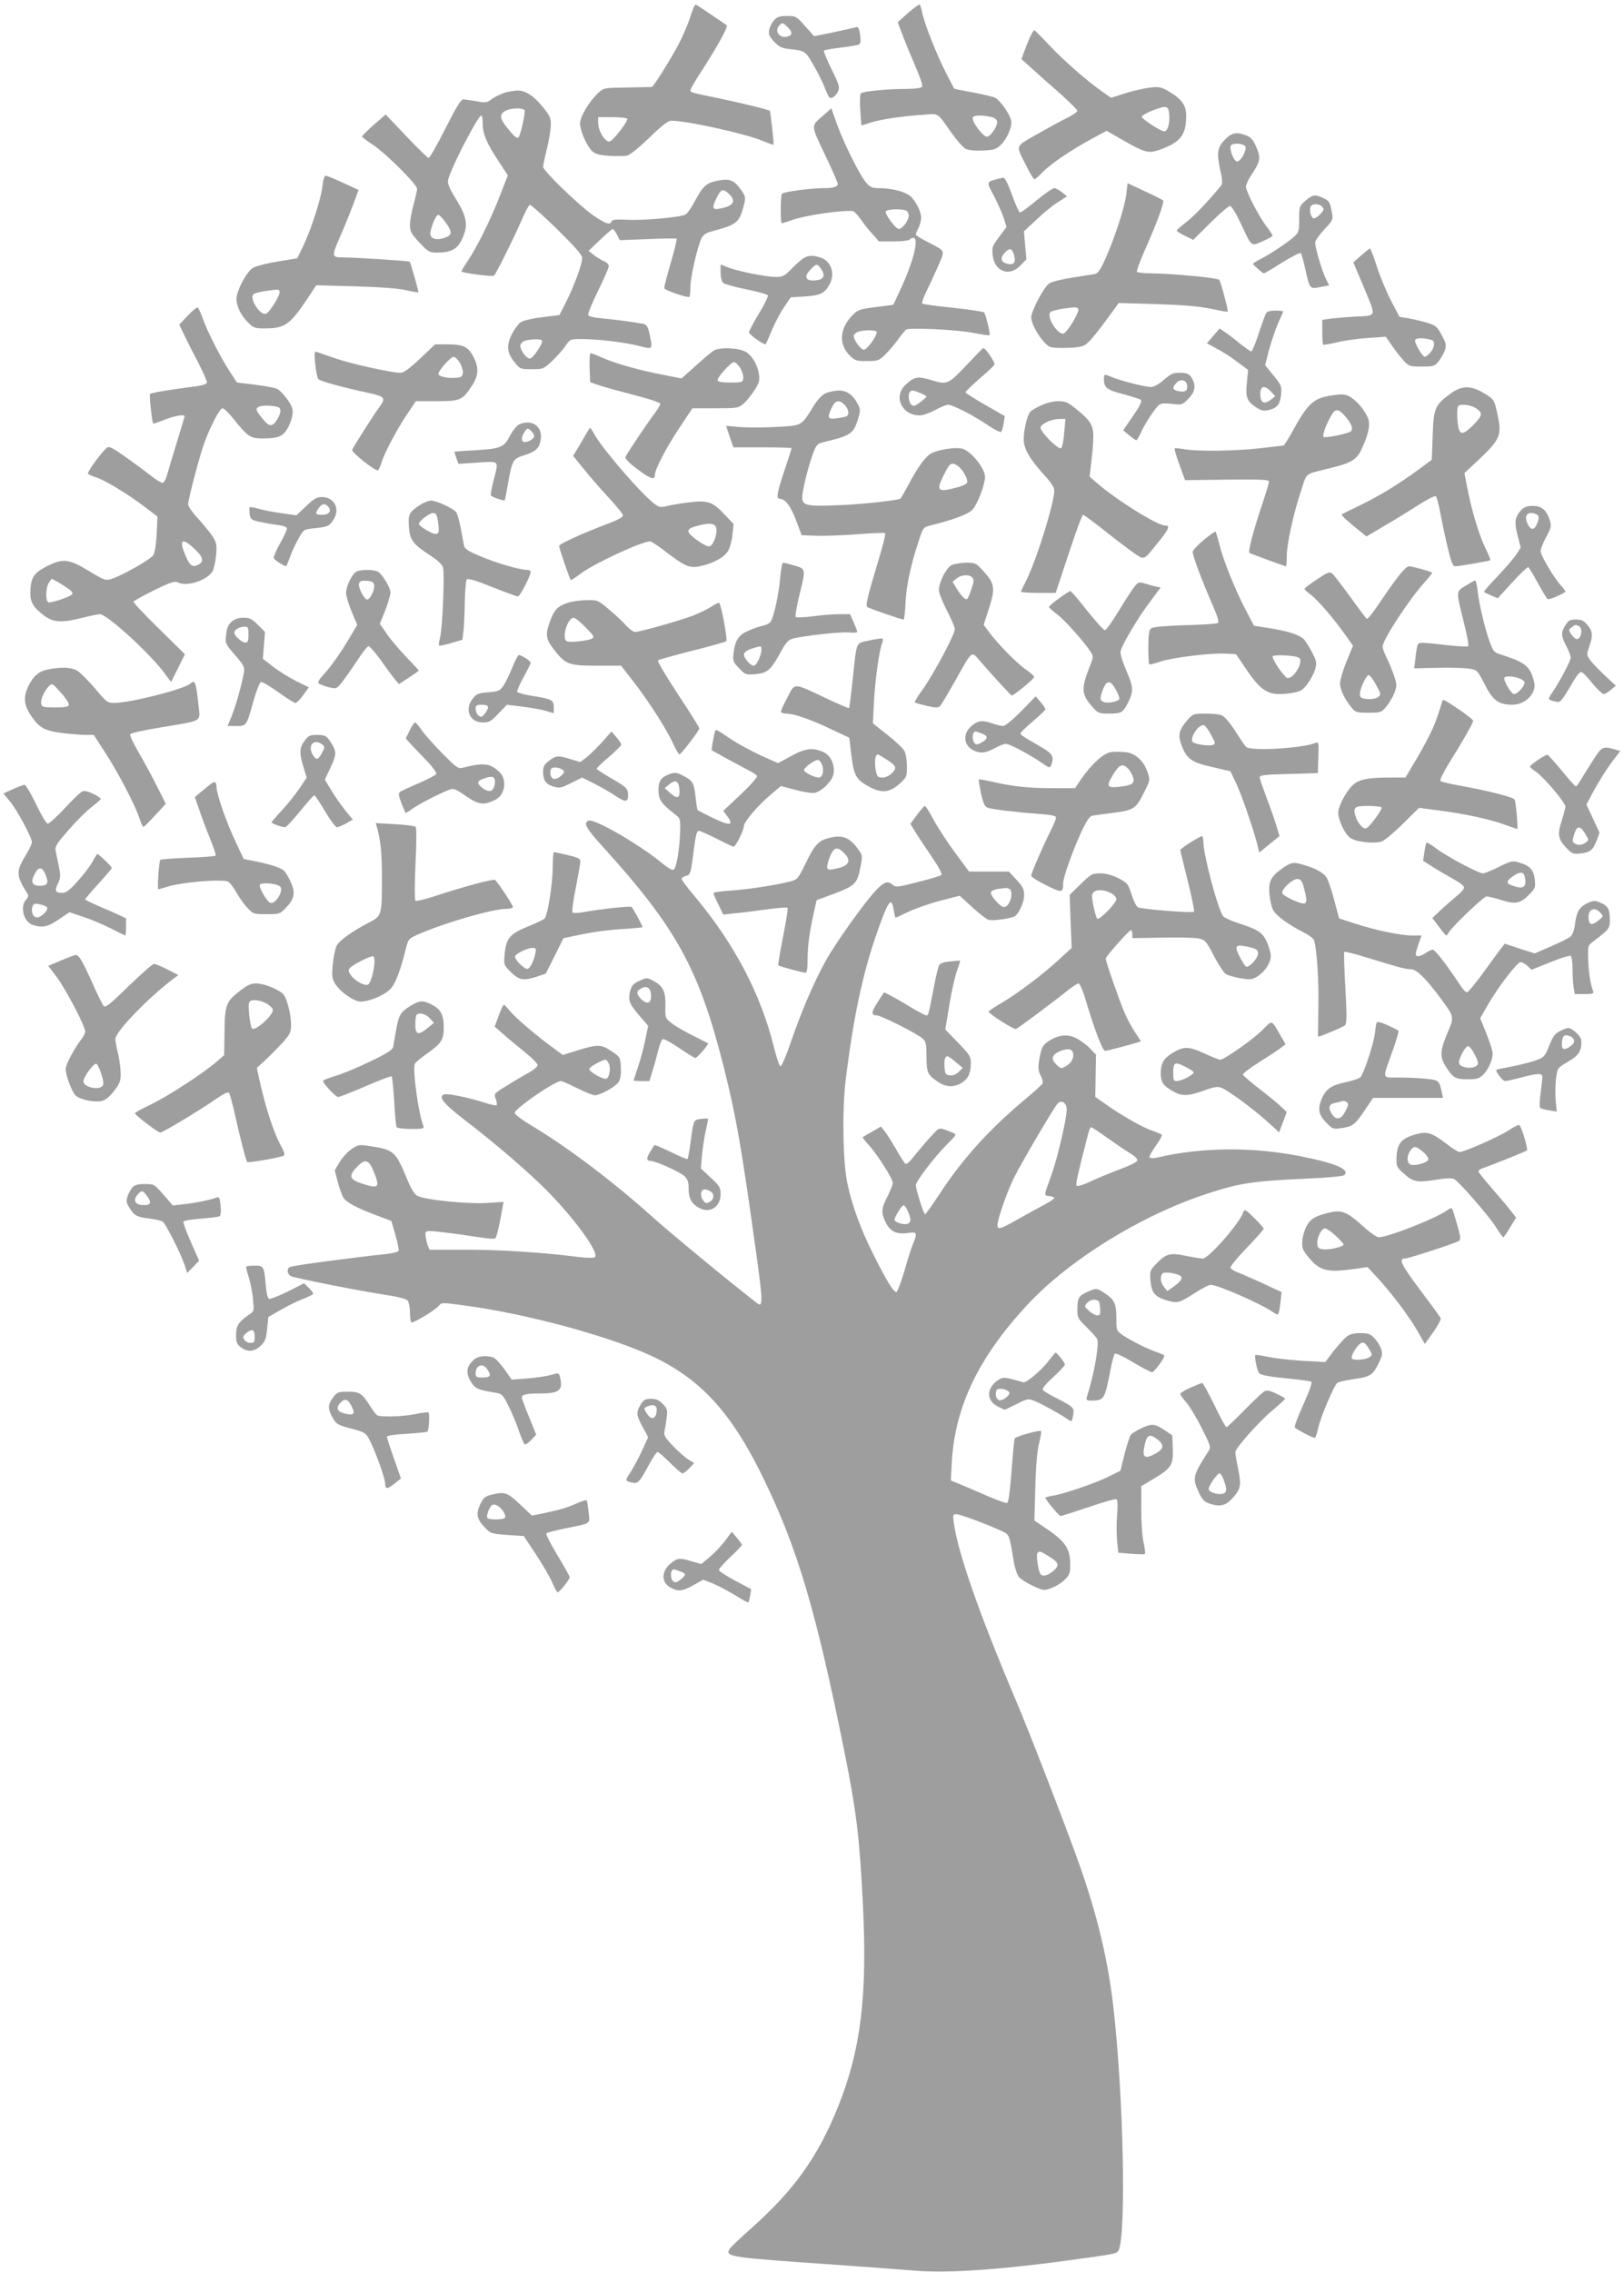 <?xml version="1.0" standalone="no"?>
<!DOCTYPE svg PUBLIC "-//W3C//DTD SVG 20010904//EN"
 "http://www.w3.org/TR/2001/REC-SVG-20010904/DTD/svg10.dtd">
<svg version="1.0" xmlns="http://www.w3.org/2000/svg"
 width="915pt" height="1280pt" viewBox="0 0 915 1280"
 preserveAspectRatio="xMidYMid meet">
<g transform="translate(0,1280) scale(0.1,-0.1)"
fill="#9e9e9e" stroke="none">
<path d="M3890 12707 c-12 -39 -42 -110 -67 -157 -53 -99 -142 -240 -151 -240
-4 0 -66 -2 -139 -3 -131 -2 -132 -2 -164 -32 -52 -49 -102 -135 -101 -172 2
-44 38 -125 68 -154 19 -17 39 -23 98 -27 41 -2 87 -2 101 2 15 4 71 49 124
101 69 67 105 95 122 95 89 0 420 -73 517 -114 31 -13 59 -23 60 -21 4 3 -17
187 -21 191 -6 6 -165 45 -277 68 -173 36 -170 35 -170 48 0 6 26 52 59 102
97 150 155 257 145 264 -37 26 -161 110 -171 115 -7 5 -18 -18 -33 -66z m-356
-576 c6 -9 -56 -94 -87 -120 -14 -11 -20 -11 -33 0 -24 20 -44 65 -44 99 l0
30 79 0 c44 0 82 -4 85 -9z"/>
<path d="M5116 12727 l-58 -52 32 -85 c18 -47 51 -125 72 -174 21 -49 37 -95
34 -103 -4 -9 -29 -13 -93 -14 -110 0 -242 -14 -253 -25 -5 -5 -6 -48 -3 -95
l6 -86 58 18 c59 18 167 34 297 43 83 6 71 14 154 -104 29 -41 64 -80 78 -88
16 -8 51 -12 97 -10 64 3 76 7 102 32 36 35 66 106 58 138 -11 42 -66 118 -94
129 -16 6 -72 19 -126 29 -54 10 -100 19 -101 21 -2 2 -26 49 -54 104 -54 110
-116 269 -127 328 -4 20 -10 39 -14 41 -3 2 -33 -19 -65 -47z m469 -586 c17
-3 31 -14 33 -24 5 -25 -36 -87 -58 -87 -21 0 -80 78 -80 104 0 17 45 20 105
7z"/>
<path d="M4362 12687 c-12 -13 -24 -37 -28 -54 -5 -26 -1 -37 27 -67 28 -30
43 -37 84 -42 91 -10 92 -10 136 -87 24 -39 54 -100 67 -134 22 -55 27 -61 44
-52 10 6 24 21 30 35 10 22 6 38 -37 124 -27 55 -46 102 -43 105 3 3 46 11 96
17 50 6 96 14 103 18 8 5 9 22 5 55 -7 42 -10 46 -29 40 -12 -3 -69 -16 -126
-28 l-104 -21 -51 57 c-49 56 -53 57 -102 57 -40 0 -55 -5 -72 -23z m75 -39
c28 -26 29 -45 3 -53 -47 -15 -81 30 -48 63 16 16 18 16 45 -10z"/>
<path d="M5801 12586 c-10 -24 -25 -61 -32 -81 l-14 -38 60 -54 c33 -30 104
-93 158 -140 53 -48 97 -91 97 -98 0 -6 -26 -23 -57 -39 -32 -15 -108 -57
-170 -92 -128 -74 -122 -57 -58 -183 19 -39 39 -71 43 -71 4 0 26 18 47 41 46
47 166 128 280 189 l80 43 89 -51 c124 -71 146 -77 203 -58 123 42 157 85 156
194 0 61 -25 94 -101 139 -38 22 -51 25 -101 20 -32 -4 -95 -18 -140 -32 l-81
-26 -46 32 c-85 59 -218 175 -300 262 -45 48 -84 87 -87 87 -3 0 -15 -20 -26
-44z m787 -438 c3 -47 -10 -88 -28 -88 -20 0 -131 72 -127 83 5 15 107 57 132
54 16 -2 21 -11 23 -49z"/>
<path d="M2836 12275 c-22 -8 -52 -23 -68 -35 -26 -19 -34 -20 -85 -10 -31 5
-64 10 -74 10 -12 0 -41 -48 -100 -165 -46 -91 -88 -165 -94 -165 -5 0 -62 55
-126 123 l-116 122 -67 -58 c-36 -32 -66 -62 -66 -66 0 -4 28 -25 63 -48 72
-48 247 -222 247 -247 0 -9 -9 -49 -20 -88 -11 -40 -20 -92 -20 -115 0 -37 6
-49 53 -99 49 -53 57 -57 98 -57 78 0 114 18 140 71 38 80 32 125 -29 226 -43
70 -52 93 -47 114 17 69 169 362 187 362 4 0 8 -23 8 -50 0 -57 24 -111 97
-220 l44 -68 -44 -114 c-52 -134 -130 -291 -181 -367 -20 -29 -36 -56 -36 -60
0 -8 171 -31 183 -24 10 6 112 212 158 317 18 43 38 80 44 82 5 2 74 -59 153
-136 106 -105 142 -146 142 -164 0 -34 -44 -155 -90 -246 l-38 -75 -96 -12
c-55 -6 -108 -19 -122 -28 -13 -9 -36 -40 -51 -69 -31 -65 -27 -104 18 -159
29 -36 33 -37 95 -37 63 0 66 1 113 45 27 25 61 63 76 85 27 40 28 40 92 40
91 0 242 -18 324 -39 79 -20 78 -22 58 69 -8 39 -16 51 -32 55 -50 10 -157 24
-230 31 -49 4 -80 11 -83 19 -3 7 22 68 55 136 34 68 61 131 61 140 0 9 -12
22 -28 28 -15 6 -41 22 -57 35 l-29 23 64 61 c36 34 68 62 72 62 4 0 15 -14
24 -32 l16 -31 157 6 c87 4 160 5 163 2 3 -3 -12 -65 -33 -137 -22 -73 -38
-136 -36 -142 4 -12 133 -56 141 -48 3 3 6 29 6 57 0 54 39 224 62 272 10 21
25 31 63 41 136 36 151 48 176 146 11 44 10 49 -15 85 -40 57 -65 67 -134 53
-64 -13 -82 -30 -132 -124 -17 -32 -39 -62 -48 -67 -29 -15 -237 -34 -326 -29
-65 3 -86 1 -90 -9 -9 -22 -31 -15 -97 29 -79 53 -289 255 -289 278 0 9 9 52
20 96 11 43 21 102 23 130 2 45 -2 56 -34 98 -58 74 -105 106 -153 106 -22 -1
-59 -7 -80 -15z m119 -96 c7 -11 -23 -146 -34 -153 -10 -7 -23 4 -65 56 -42
52 -43 76 -6 95 30 15 96 17 105 2z m1152 -471 c43 -41 26 -69 -50 -83 -45 -9
-48 4 -17 65 23 46 34 49 67 18z m-1597 -160 c41 -56 39 -74 -9 -89 -53 -16
-84 0 -75 39 11 47 33 92 43 92 6 0 24 -19 41 -42z m544 -667 c8 -12 -51 -101
-68 -101 -21 0 -57 50 -54 74 2 12 14 23 28 27 36 10 88 10 94 0z"/>
<path d="M4631 12143 c-63 -55 -64 -45 25 -231 35 -74 64 -141 64 -147 0 -18
-24 -25 -83 -25 -67 0 -219 -20 -231 -31 -8 -7 -10 -159 -2 -166 1 -2 28 6 60
18 74 26 278 56 342 50 6 -1 26 -22 45 -48 18 -27 49 -65 68 -85 l33 -38 84 0
c45 0 86 5 89 10 3 6 13 10 21 10 34 0 0 -136 -75 -296 l-38 -81 -99 -13 c-94
-12 -101 -15 -134 -49 -71 -75 -75 -164 -10 -226 28 -27 37 -30 96 -29 59 0
67 3 100 35 20 19 52 57 72 84 20 28 41 54 47 58 16 13 292 0 383 -19 46 -9
85 -15 87 -12 6 6 -21 118 -31 128 -5 5 -83 16 -174 26 -91 9 -169 20 -173 24
-5 4 6 36 24 71 17 35 47 100 66 143 38 90 43 79 -59 132 -38 19 -68 38 -68
43 0 5 7 22 15 37 8 16 15 42 15 57 0 37 -33 100 -65 125 -30 24 -105 42 -171
42 -38 0 -51 5 -72 29 -34 36 -126 220 -167 333 l-31 88 -53 -47z m473 -529
c9 -3 16 -16 16 -29 0 -27 -36 -75 -56 -75 -16 0 -74 76 -74 97 0 14 83 19
114 7z m-164 -685 c0 -24 -55 -99 -73 -99 -17 0 -57 54 -57 78 0 7 10 17 23
22 33 13 107 12 107 -1z"/>
<path d="M6905 12017 c-46 -46 -51 -75 -31 -169 15 -68 15 -82 4 -96 -81 -97
-150 -169 -194 -203 -30 -23 -54 -44 -54 -48 0 -4 21 -17 47 -30 l46 -22 96
95 c53 53 103 96 111 96 9 -1 33 -40 60 -97 64 -137 57 -131 124 -102 30 13
56 27 56 31 0 4 -16 29 -36 55 -43 56 -114 195 -114 222 0 11 14 40 30 65 51
75 55 96 29 156 -17 40 -30 56 -55 66 -53 22 -83 17 -119 -19z m112 -43 c8
-22 -26 -84 -47 -84 -18 0 -46 72 -35 90 10 17 75 12 82 -6z"/>
<path d="M1817 11751 c-8 -69 -64 -245 -110 -340 l-32 -66 -110 -18 c-60 -10
-123 -26 -139 -35 -31 -18 -81 -106 -92 -160 -8 -42 18 -104 64 -149 29 -30
39 -33 90 -33 117 0 143 18 243 166 l51 77 217 -6 c138 -4 241 -11 285 -21 38
-9 71 -14 73 -13 3 4 -43 166 -49 173 -5 4 -308 24 -380 24 -61 0 -61 6 -4
135 24 55 55 133 70 173 l26 72 -87 40 c-47 22 -91 40 -98 40 -7 0 -15 -23
-18 -59z m-242 -591 c9 -15 -57 -124 -78 -128 -34 -7 -93 86 -69 110 6 6 34
13 63 18 78 11 77 11 84 0z"/>
<path d="M5625 11793 c-69 -18 -68 -15 -26 -95 21 -40 46 -96 56 -125 l16 -52
-42 -56 c-38 -51 -41 -59 -36 -102 10 -93 93 -124 156 -59 l34 35 -7 79 -7 79
69 64 c37 36 92 81 121 99 l53 34 -29 23 c-15 13 -35 23 -44 23 -8 0 -53 -31
-100 -70 -46 -38 -88 -69 -93 -67 -4 1 -21 37 -36 78 -31 86 -48 119 -58 118
-4 -1 -16 -4 -27 -6z m89 -432 c11 -40 -2 -56 -39 -47 -36 9 -42 32 -14 62 28
30 41 27 53 -15z"/>
<path d="M6346 11707 c-7 -69 -68 -256 -120 -369 -26 -58 -41 -79 -58 -82 -13
-2 -70 -11 -128 -20 -62 -10 -115 -23 -130 -34 -29 -20 -100 -155 -100 -190 0
-31 36 -100 73 -139 30 -32 33 -33 114 -33 54 0 94 5 112 15 25 12 64 59 166
199 l28 39 211 -6 c151 -5 238 -12 306 -26 52 -11 95 -19 97 -17 5 5 -39 170
-48 180 -9 11 -270 35 -381 36 -42 0 -79 4 -82 9 -3 5 15 55 40 112 72 162
116 281 107 290 -4 4 -51 28 -104 52 l-96 45 -7 -61z m-271 -647 c10 -16 -66
-140 -85 -140 -37 0 -95 99 -72 122 5 5 34 13 63 18 79 11 87 11 94 0z"/>
<path d="M7355 11669 c-34 -30 -35 -33 -35 -103 0 -66 -2 -75 -27 -98 -35 -32
-135 -99 -190 -127 -24 -12 -43 -24 -43 -27 0 -6 53 -53 61 -54 3 0 50 27 103
61 54 34 101 57 105 53 4 -5 16 -45 25 -89 26 -115 26 -114 85 -102 l50 9 -19
38 c-21 42 -60 173 -60 204 0 10 23 43 51 73 48 50 51 57 44 91 -11 63 -15 70
-49 86 -47 22 -60 20 -101 -15z m95 -34 c11 -13 9 -20 -10 -40 -13 -14 -29
-25 -37 -25 -15 0 -28 43 -19 65 7 20 50 19 66 0z"/>
<path d="M7669 11361 l-44 -39 54 -128 c78 -189 83 -170 -51 -178 -62 -4 -128
-10 -145 -13 l-33 -5 0 -67 c0 -37 2 -70 5 -73 3 -2 37 4 76 13 39 10 117 21
174 25 l103 7 34 -49 c18 -26 47 -64 65 -84 31 -34 34 -35 103 -35 68 0 73 2
96 30 13 17 29 45 35 62 9 29 7 39 -18 85 -26 49 -33 54 -83 70 -30 9 -77 20
-105 25 l-50 8 -47 90 c-26 50 -62 136 -80 192 -18 57 -36 103 -39 103 -4 0
-26 -18 -50 -39z m399 -477 c19 -6 14 -45 -10 -71 -12 -13 -25 -23 -30 -23
-14 0 -60 79 -55 94 6 14 50 14 95 0z"/>
<path d="M4535 11350 c-11 -4 -42 -31 -70 -59 -46 -47 -53 -51 -97 -51 -55 0
-221 34 -273 56 l-35 14 0 -44 c0 -25 6 -51 14 -59 8 -8 67 -24 131 -37 64
-13 119 -28 121 -34 3 -7 -20 -53 -51 -104 -30 -50 -55 -97 -55 -104 0 -13 87
-74 94 -67 2 2 18 38 35 79 17 41 48 100 69 130 l37 55 82 5 c87 6 111 18 139
72 31 60 4 131 -56 148 -41 12 -58 12 -85 0z m89 -62 c32 -45 16 -68 -45 -68
-42 0 -48 25 -13 61 33 35 38 35 58 7z"/>
<path d="M1057 11021 l-47 -50 28 -58 c15 -32 51 -103 80 -158 28 -55 50 -105
48 -112 -3 -6 -26 -14 -53 -18 -157 -20 -264 -38 -268 -45 -5 -8 12 -160 18
-166 2 -2 30 8 63 21 54 22 114 33 114 20 0 -3 -20 -70 -44 -148 -24 -78 -49
-161 -55 -184 -7 -24 -18 -43 -25 -43 -8 0 -36 17 -63 38 -26 21 -90 68 -142
105 -74 53 -97 65 -108 55 -33 -27 -115 -140 -107 -147 5 -5 26 -14 46 -20 49
-16 175 -92 269 -163 l76 -58 -4 -97 c-3 -59 -11 -107 -19 -120 -15 -24 -177
-116 -235 -134 -34 -11 -40 -9 -129 45 -114 69 -146 72 -240 24 -71 -37 -88
-64 -89 -149 -1 -53 19 -84 82 -130 49 -36 100 -38 212 -9 43 11 87 20 98 20
39 0 273 -213 360 -327 l41 -55 39 78 39 78 -146 144 c-81 79 -146 148 -144
153 2 4 54 33 116 64 95 46 117 53 134 44 50 -27 172 14 197 66 7 15 16 57 19
91 4 57 2 68 -22 105 -15 22 -52 67 -82 100 -30 32 -54 67 -54 77 0 30 67 283
93 352 37 99 86 190 101 190 8 0 38 -29 66 -65 73 -92 92 -105 155 -105 89 0
114 9 142 51 13 21 27 56 30 79 5 35 1 48 -28 90 -19 27 -45 54 -59 60 -14 6
-70 16 -125 23 l-100 12 -41 63 c-52 79 -129 231 -153 302 -11 30 -23 56 -28
57 -6 2 -31 -19 -56 -46z m515 -517 c13 -8 10 -33 -9 -65 -26 -43 -44 -45 -76
-7 -48 57 -51 67 -25 78 22 9 91 5 110 -6z m-477 -795 c49 -45 56 -72 24 -89
-34 -19 -50 -8 -75 53 -37 88 -19 101 51 36z m-705 -229 c17 -13 22 -22 15
-29 -15 -15 -118 -49 -132 -44 -18 7 -16 84 3 111 l15 22 37 -20 c20 -12 48
-30 62 -40z"/>
<path d="M7132 11033 c-5 -10 -24 -62 -41 -115 -18 -54 -36 -98 -41 -98 -4 0
-32 19 -62 43 -29 24 -67 53 -85 65 l-31 22 -36 -42 -36 -42 57 -31 c32 -16
84 -50 116 -75 l59 -44 -7 -72 c-8 -83 0 -103 51 -138 29 -19 41 -22 71 -16
50 12 65 31 71 88 4 46 2 52 -43 107 l-47 58 22 86 c13 47 36 115 51 150 16
35 29 65 29 67 0 2 -20 4 -45 4 -32 0 -47 -5 -53 -17z m29 -439 l24 -26 -24
-19 c-32 -26 -55 -21 -59 14 -7 61 18 74 59 31z"/>
<path d="M2367 10780 c-64 -60 -92 -80 -112 -80 -50 0 -279 51 -365 81 -47 16
-93 32 -103 36 -16 5 -17 -1 -11 -68 4 -41 12 -79 18 -85 11 -12 144 -48 289
-79 86 -19 92 -28 54 -79 -29 -39 -146 -222 -153 -240 -5 -13 124 -116 144
-116 5 0 14 19 21 43 16 54 87 188 147 277 l47 70 117 0 c134 0 145 5 199 87
38 57 40 103 8 164 -30 56 -56 69 -144 69 l-72 0 -84 -80z m223 -22 c11 -18
19 -44 18 -58 -3 -21 -9 -26 -37 -28 -49 -5 -101 7 -101 22 0 18 69 96 86 96
8 0 23 -15 34 -32z"/>
<path d="M4020 10824 c-14 -9 -60 -48 -102 -86 l-78 -70 -107 21 c-130 25
-265 63 -340 96 -31 14 -60 25 -65 25 -5 0 -8 -37 -6 -82 l3 -81 52 -18 c29
-10 118 -34 198 -55 86 -22 145 -42 145 -49 0 -7 -15 -32 -33 -56 -44 -58
-156 -226 -163 -243 -4 -9 21 -35 70 -71 72 -54 96 -62 96 -29 0 30 64 153
136 261 l75 113 129 0 c122 0 130 1 158 25 17 14 44 48 62 75 28 44 31 56 26
93 -8 51 -36 100 -71 123 -39 25 -153 30 -185 8z m150 -96 c11 -18 19 -44 18
-58 -3 -24 -6 -25 -72 -25 -45 0 -71 4 -73 12 -5 15 75 103 93 103 8 0 23 -15
34 -32z"/>
<path d="M5454 10752 c-111 -118 -116 -121 -204 -94 -80 24 -98 21 -148 -26
-71 -66 -21 -172 80 -172 18 0 57 14 87 30 30 17 63 30 73 30 25 0 139 -58
222 -114 38 -26 73 -43 77 -39 4 5 10 26 14 48 l6 41 -110 63 c-61 35 -111 67
-111 71 0 5 36 39 79 77 44 37 82 73 84 80 5 10 -51 94 -63 92 -3 0 -42 -40
-86 -87z m-269 -166 c19 -8 35 -17 35 -20 0 -3 -16 -17 -35 -32 -29 -22 -38
-24 -50 -14 -15 13 -21 61 -8 73 9 10 20 9 58 -7z"/>
<path d="M6557 10660 c-28 -25 -55 -40 -72 -40 -33 0 -168 34 -218 55 -47 19
-47 19 -47 -11 0 -48 15 -60 107 -84 48 -13 93 -27 100 -32 9 -7 -2 -31 -43
-91 l-56 -81 34 -28 c18 -15 36 -28 40 -28 4 0 16 20 27 45 21 47 70 122 97
150 14 13 28 15 76 10 57 -7 59 -6 93 28 37 37 44 71 24 110 -17 31 -28 37
-75 37 -34 0 -49 -7 -87 -40z m131 -29 c5 -32 -9 -42 -46 -35 -36 7 -40 19
-15 46 23 25 57 19 61 -11z"/>
<path d="M8169 10580 c-85 -63 -92 -81 -97 -236 l-5 -134 -66 -49 c-116 -86
-223 -151 -331 -204 -58 -28 -107 -52 -110 -55 -5 -4 42 -47 107 -98 l32 -26
98 58 c54 31 140 84 191 117 57 36 97 56 102 51 5 -5 17 -48 25 -94 9 -47 27
-133 41 -192 21 -87 29 -108 44 -108 21 0 193 30 197 34 2 2 -12 36 -32 77
-35 75 -75 210 -100 341 l-14 73 75 70 c131 124 138 143 108 275 -13 60 -19
71 -52 92 -90 59 -142 61 -213 8z m142 -77 c45 -27 44 -42 -8 -95 -58 -59 -78
-61 -87 -10 -8 49 -8 107 1 115 12 13 65 7 94 -10z"/>
<path d="M4653 10585 c-22 -9 -46 -35 -72 -77 -67 -109 -61 -105 -205 -113
-70 -4 -163 -4 -206 -1 l-79 7 20 -60 21 -61 164 0 c90 0 164 -2 164 -5 0 -3
-18 -59 -40 -125 -43 -128 -48 -160 -26 -160 30 0 61 -41 91 -121 l32 -84 79
-3 c43 -2 148 2 232 8 84 7 156 10 159 6 4 -3 -12 -68 -35 -144 -65 -215 -76
-262 -66 -271 8 -8 191 -71 205 -71 4 0 9 44 11 98 6 98 28 204 74 344 25 76
26 78 67 88 135 34 212 63 237 90 27 29 70 142 70 183 0 45 -70 136 -121 157
-37 16 -159 -4 -194 -32 -31 -24 -70 -81 -119 -173 -21 -38 -39 -71 -41 -73
-10 -10 -214 -33 -350 -38 -180 -8 -205 -2 -205 44 0 37 34 175 60 245 20 53
24 57 63 67 153 37 166 46 193 135 12 41 12 50 -2 77 -27 53 -62 78 -108 78
-23 -1 -56 -7 -73 -15z m107 -67 c21 -23 26 -53 11 -62 -5 -4 -30 -9 -55 -12
-53 -8 -57 1 -29 61 19 41 43 45 73 13z m638 -344 c24 -17 52 -64 52 -88 0
-10 -19 -21 -52 -30 -117 -33 -127 -23 -78 73 32 65 42 70 78 45z"/>
<path d="M7489 10570 c-91 -16 -123 -47 -208 -202 -24 -43 -46 -78 -49 -78 -4
0 -63 -7 -132 -15 -137 -16 -359 -19 -430 -5 -25 4 -48 6 -51 4 -4 -2 8 -43
26 -91 l32 -88 237 3 c192 2 236 0 236 -11 0 -7 -16 -60 -35 -118 -52 -152
-85 -278 -75 -284 10 -6 199 -75 205 -75 3 0 5 26 5 58 0 68 38 240 81 369 34
104 15 89 168 127 116 29 146 47 173 107 42 90 51 144 32 182 -24 45 -49 76
-86 104 -33 24 -52 26 -129 13z m89 -114 c38 -43 49 -75 31 -87 -25 -15 -144
-38 -152 -30 -9 9 21 85 49 129 20 31 37 28 72 -12z"/>
<path d="M5865 10516 c-27 -12 -55 -29 -61 -37 -17 -21 -36 -101 -36 -152 -1
-54 33 -113 120 -208 34 -37 52 -66 52 -82 0 -69 -95 -376 -153 -497 -18 -36
-33 -68 -35 -72 -2 -5 41 -8 96 -8 l100 0 73 220 c40 121 76 220 81 220 4 0
52 -35 106 -77 53 -43 128 -100 165 -127 79 -55 64 -60 156 53 59 74 66 91 33
91 -43 1 -278 147 -385 242 l-38 33 10 85 c6 46 11 110 11 141 0 65 -18 93
-103 160 -41 33 -56 39 -95 39 -28 0 -67 -10 -97 -24z m131 -153 c-3 -42 -11
-82 -16 -87 -15 -15 -125 97 -117 118 9 22 63 45 106 46 l34 0 -7 -77z"/>
<path d="M2923 10408 c-12 -6 -35 -35 -50 -64 -34 -65 -51 -72 -205 -81 -60
-3 -108 -7 -108 -8 0 -1 5 -17 11 -35 l12 -33 108 7 c126 8 120 15 89 -103
-10 -41 -17 -78 -14 -82 5 -9 74 -33 78 -27 1 1 10 44 18 93 24 134 28 141 93
161 66 21 85 40 92 91 10 73 -54 115 -124 81z m87 -64 c0 -15 -31 -34 -54 -34
-21 0 -20 29 0 58 15 22 17 22 35 6 10 -9 19 -23 19 -30z"/>
<path d="M3295 10343 c-15 -27 -36 -62 -47 -80 l-19 -31 60 -74 c32 -40 95
-113 140 -161 45 -48 81 -93 81 -101 0 -8 -29 -25 -72 -41 -158 -60 -288 -119
-288 -131 0 -11 59 -184 66 -192 1 -2 24 13 50 33 76 58 348 185 397 185 7 0
47 -26 89 -59 109 -83 135 -94 195 -80 74 16 135 50 156 87 10 17 21 59 24 91
l6 59 -47 50 c-71 76 -97 85 -203 72 -48 -6 -105 -15 -126 -21 -32 -8 -42 -7
-66 10 -70 50 -282 294 -337 386 -14 25 -27 45 -29 45 -2 0 -15 -21 -30 -47z
m740 -516 c9 -32 -16 -101 -38 -105 -10 -2 -43 15 -74 38 -61 47 -60 60 7 78
64 18 99 15 105 -11z"/>
<path d="M1724 9948 l-54 -51 -84 12 c-47 6 -105 18 -130 25 -25 8 -48 11 -50
8 -2 -4 -1 -21 1 -39 5 -29 9 -33 57 -43 28 -6 73 -14 99 -17 27 -3 51 -11 53
-18 3 -6 -14 -44 -37 -84 -22 -39 -39 -78 -36 -86 6 -13 66 -50 71 -43 1 2 11
26 21 53 10 28 31 73 47 101 28 51 29 52 89 58 79 9 85 12 110 52 36 59 1 124
-67 124 -29 0 -45 -9 -90 -52z m126 -3 c20 -24 4 -45 -35 -45 -39 0 -42 6 -19
38 18 26 36 28 54 7z"/>
<path d="M2364 9954 c-60 -41 -65 -51 -60 -122 5 -75 22 -97 123 -163 41 -27
65 -50 69 -66 10 -37 -3 -340 -16 -392 -6 -24 -9 -46 -6 -48 2 -2 33 4 67 14
l64 19 7 55 c3 29 6 104 7 165 1 60 6 115 11 120 7 7 52 -6 143 -43 73 -29
138 -53 145 -53 12 0 72 116 72 140 0 5 -10 10 -23 10 -40 0 -170 38 -260 76
-65 27 -88 41 -92 58 -2 11 -11 56 -19 99 -8 44 -20 85 -26 92 -18 22 -111 65
-141 65 -14 0 -44 -12 -65 -26z m101 -76 c11 -68 10 -82 -7 -86 -18 -4 -98 43
-98 57 0 15 60 61 80 61 14 0 21 -9 25 -32z"/>
<path d="M8572 9928 c-37 -41 -41 -67 -22 -143 l18 -70 -25 -39 c-14 -21 -61
-76 -105 -122 -45 -47 -79 -86 -77 -89 3 -2 21 -11 41 -20 l37 -15 82 90 c45
49 85 87 90 85 4 -3 28 -43 54 -90 25 -46 50 -87 55 -90 8 -5 83 27 99 41 3 2
-7 17 -21 32 -39 40 -118 173 -118 197 0 12 14 47 31 79 29 53 31 61 21 95
-18 57 -45 81 -96 81 -31 0 -48 -6 -64 -22z m82 -24 c19 -7 20 -24 4 -59 -15
-34 -36 -32 -53 8 -19 46 3 69 49 51z"/>
<path d="M6782 9758 c-34 -28 -62 -58 -62 -68 0 -22 55 -168 112 -298 30 -70
38 -96 29 -102 -7 -4 -91 -10 -187 -12 -117 -4 -179 -10 -189 -18 -11 -9 -15
-35 -15 -105 0 -50 2 -94 5 -97 3 -3 31 4 63 15 68 23 281 49 366 45 l60 -3
50 -74 c97 -144 134 -164 263 -145 51 8 60 13 90 52 18 24 37 61 43 82 9 35 8
46 -16 92 -14 29 -36 63 -47 76 -24 26 -94 48 -205 65 l-77 12 -47 90 c-59
113 -124 274 -147 365 -9 38 -20 72 -22 75 -3 2 -33 -19 -67 -47z m539 -665
c23 -23 -29 -113 -66 -113 -15 0 -85 99 -85 121 0 14 136 7 151 -8z"/>
<path d="M4396 9548 c-7 -95 -38 -231 -55 -252 -7 -8 -27 -18 -44 -21 -18 -4
-54 -16 -80 -28 -55 -23 -75 -53 -84 -126 -5 -44 -3 -50 31 -85 35 -37 37 -38
92 -34 67 6 87 23 141 122 30 55 44 71 68 78 60 16 271 40 318 35 26 -2 47 -1
47 3 0 4 -9 28 -20 54 l-21 46 -61 0 c-33 0 -101 -5 -149 -12 -49 -6 -92 -8
-96 -4 -4 3 5 57 20 119 38 155 38 152 -27 171 -30 9 -58 16 -64 16 -5 0 -12
-37 -16 -82z m-106 -408 c0 -32 -28 -90 -43 -90 -20 0 -59 46 -55 66 2 10 19
22 43 30 55 17 55 17 55 -6z"/>
<path d="M5359 9615 c-29 -16 -69 -97 -69 -140 0 -15 20 -66 45 -114 25 -48
45 -95 45 -105 0 -29 -118 -250 -176 -332 -30 -42 -53 -78 -50 -81 2 -2 32
-11 67 -19 51 -12 65 -12 75 -2 7 7 44 69 83 138 103 184 92 176 148 110 68
-78 166 -185 173 -188 8 -3 123 90 126 103 2 6 -19 25 -47 44 -51 35 -160 146
-209 214 l-28 37 30 92 c36 114 33 139 -28 207 -45 50 -47 51 -102 51 -32 -1
-69 -7 -83 -15z m120 -69 c9 -10 8 -25 -5 -62 -9 -27 -19 -53 -24 -57 -9 -10
-31 11 -61 59 l-22 37 22 18 c27 22 74 25 90 5z"/>
<path d="M7867 9538 c-30 -40 -77 -108 -106 -151 -28 -43 -56 -75 -60 -73 -5
3 -47 59 -93 123 -47 65 -93 125 -102 132 -14 12 -25 8 -86 -33 -39 -25 -70
-49 -70 -54 0 -4 16 -18 35 -32 39 -29 131 -136 195 -227 l43 -61 -37 -90
c-20 -49 -36 -104 -36 -121 0 -35 26 -90 64 -136 23 -28 28 -30 96 -30 70 0
73 1 101 35 16 19 36 53 45 76 15 39 15 46 -1 96 -10 29 -28 74 -41 100 -13
26 -24 55 -24 65 0 38 146 262 235 361 26 29 46 54 44 56 -7 7 -113 36 -131
36 -11 0 -39 -29 -71 -72z m-113 -598 c28 -51 28 -54 10 -67 -11 -8 -36 -13
-59 -11 -31 2 -41 7 -43 23 -4 28 37 117 51 112 7 -2 25 -27 41 -57z"/>
<path d="M2007 9579 c-24 -14 -57 -82 -57 -119 0 -17 14 -64 31 -105 l32 -75
-43 -72 c-49 -84 -109 -169 -153 -215 -16 -17 -27 -36 -23 -41 3 -5 27 -15 53
-22 48 -12 48 -11 76 22 15 18 53 72 85 120 31 48 62 88 69 88 6 0 36 -35 67
-77 30 -43 66 -91 79 -108 l25 -29 56 37 c31 20 56 38 56 40 0 1 -33 36 -73
78 -39 41 -89 100 -109 130 l-38 55 30 74 c16 41 29 87 30 101 0 27 -39 94
-68 117 -19 14 -100 16 -125 1z m101 -76 c4 -28 -25 -85 -41 -80 -19 6 -51 72
-44 91 5 13 16 16 44 14 30 -2 39 -8 41 -25z"/>
<path d="M8257 9500 c-55 -35 -55 -22 -6 -220 16 -63 25 -117 21 -121 -4 -3
-59 0 -122 7 -148 17 -157 17 -163 0 -3 -8 -9 -41 -12 -73 l-7 -58 133 3 c74
2 154 -1 179 -5 44 -8 45 -10 85 -88 46 -91 78 -115 156 -115 74 0 138 66 123
127 -21 87 -49 111 -174 151 -54 17 -55 18 -77 77 -27 74 -59 211 -68 288 -3
31 -10 57 -14 57 -4 0 -28 -14 -54 -30z m302 -521 c17 -6 31 -17 31 -24 0 -20
-40 -65 -59 -65 -18 0 -65 83 -54 94 10 9 47 7 82 -5z"/>
<path d="M6381 9480 c-16 -22 -54 -82 -86 -135 -32 -52 -63 -95 -70 -95 -7 0
-52 50 -100 110 -47 61 -90 110 -94 110 -12 0 -121 -80 -121 -89 0 -4 20 -22
45 -41 43 -32 153 -155 190 -212 17 -27 16 -30 -8 -90 -47 -120 -44 -153 23
-226 26 -29 35 -32 84 -32 74 0 83 5 111 61 33 64 32 87 -11 186 -22 52 -34
92 -30 106 9 38 105 199 167 279 l58 78 -27 6 c-15 3 -40 10 -56 15 -42 13
-43 13 -75 -31z m-93 -567 c13 -24 21 -47 18 -52 -9 -14 -62 -24 -86 -16 -24
8 -25 22 -4 75 21 51 41 49 72 -7z"/>
<path d="M3202 9405 c-58 -18 -78 -38 -102 -102 -28 -76 -26 -100 18 -158 67
-88 84 -95 243 -95 l138 0 64 -82 c89 -114 192 -274 227 -352 17 -36 34 -66
38 -66 9 0 112 134 112 147 0 6 -54 92 -121 193 -66 100 -117 186 -112 190 4
4 91 28 192 54 102 25 189 50 193 54 8 8 -26 194 -39 214 -2 4 -21 -3 -41 -17
-20 -13 -65 -36 -100 -50 -67 -27 -305 -95 -334 -95 -10 0 -32 16 -50 36 -18
20 -61 61 -96 90 -62 53 -64 54 -125 53 -34 0 -81 -6 -105 -14z m97 -139 c48
-49 52 -55 35 -64 -24 -12 -120 -23 -139 -15 -33 12 1 133 38 133 7 0 37 -24
66 -54z"/>
<path d="M1305 9298 c-19 -17 -27 -36 -31 -73 -6 -49 -5 -51 50 -115 51 -59
55 -68 50 -100 -13 -71 -44 -182 -67 -240 l-25 -60 49 0 c58 0 58 0 97 141 18
63 35 105 43 107 8 1 52 -25 98 -58 46 -33 89 -60 95 -60 7 0 27 20 44 44 l32
44 -73 36 c-39 20 -98 56 -129 81 l-57 44 6 75 6 76 -40 40 c-34 34 -47 40
-81 40 -28 0 -49 -7 -67 -22z m95 -73 c0 -36 -4 -45 -17 -45 -20 0 -63 38 -63
56 0 17 29 33 58 34 20 0 22 -5 22 -45z"/>
<path d="M8820 9278 c-26 -43 -25 -59 5 -118 14 -27 25 -56 25 -64 0 -18 -62
-136 -102 -194 -30 -44 -30 -44 20 -55 24 -6 29 0 104 127 17 28 32 43 40 40
7 -3 35 -32 61 -65 27 -32 55 -59 62 -59 8 0 26 11 41 24 l28 23 -62 58 c-34
32 -72 71 -83 87 -20 27 -20 31 -5 75 22 64 20 87 -10 122 -21 25 -33 31 -65
31 -34 0 -42 -5 -59 -32z m74 -4 c26 -10 17 -74 -10 -74 -7 0 -21 12 -31 26
-16 25 -16 27 2 40 22 16 19 16 39 8z"/>
<path d="M4898 9192 c-79 -17 -70 2 -94 -222 -9 -85 -18 -157 -20 -159 -2 -2
-62 23 -133 57 -184 87 -171 87 -214 4 -21 -39 -37 -75 -37 -81 0 -6 14 -11
30 -11 43 0 138 -33 255 -89 l100 -47 12 -99 c14 -116 27 -138 104 -179 69
-36 112 -31 170 21 37 34 39 38 39 95 0 32 -6 72 -14 87 -8 15 -52 57 -97 92
l-81 64 6 120 c7 127 29 286 45 329 6 14 7 27 3 29 -4 2 -37 -3 -74 -11z m90
-666 c62 -39 68 -51 38 -81 -15 -15 -36 -25 -54 -25 -25 0 -30 5 -36 31 -11
56 -6 99 11 99 2 0 20 -11 41 -24z"/>
<path d="M2887 9041 c-15 -38 -38 -84 -50 -103 -21 -30 -28 -33 -86 -38 -55
-4 -66 -9 -87 -35 -49 -62 -18 -135 57 -135 34 0 46 6 87 50 l48 50 88 -11
c49 -6 109 -17 133 -24 l43 -13 0 34 c0 41 -10 46 -123 64 -43 7 -80 17 -83
22 -3 4 13 41 35 82 23 40 41 78 41 83 0 9 -52 43 -67 43 -4 0 -21 -31 -36
-69z m-137 -225 c0 -8 -8 -24 -19 -37 -16 -20 -21 -21 -35 -10 -9 7 -16 24
-16 37 0 21 5 24 35 24 23 0 35 -5 35 -14z"/>
<path d="M271 9029 c-52 -10 -83 -37 -111 -94 -28 -58 -26 -102 8 -156 49 -77
79 -95 179 -108 49 -6 110 -11 135 -11 l46 0 63 -97 c76 -117 170 -297 194
-371 9 -29 20 -52 24 -50 5 2 34 31 66 66 l59 64 -48 96 c-27 53 -73 139 -103
190 -30 52 -53 99 -50 105 3 7 78 24 177 40 234 39 218 29 209 119 -14 134
-21 152 -45 128 -31 -31 -340 -110 -433 -110 -35 0 -43 6 -105 81 -38 44 -82
89 -100 100 -33 20 -89 23 -165 8z m117 -199 c-3 -12 -19 -15 -78 -15 -69 0
-75 2 -78 22 -4 24 18 72 45 99 17 16 20 14 65 -37 27 -29 47 -60 46 -69z"/>
<path d="M5753 8793 c-45 -46 -90 -83 -101 -83 -10 0 -40 7 -65 16 -56 19 -82
14 -119 -21 -44 -41 -37 -104 13 -130 40 -21 69 -19 123 10 26 14 54 25 63 25
20 0 141 -64 200 -106 43 -30 49 -32 55 -16 19 49 10 66 -60 106 -105 61 -112
66 -112 75 0 5 31 35 70 68 38 32 70 63 70 68 -1 6 -13 24 -28 41 l-27 31 -82
-84z m-224 -124 c39 -14 40 -30 3 -51 -22 -13 -32 -14 -40 -6 -13 13 -16 51
-5 61 8 9 4 9 42 -4z"/>
<path d="M8126 8848 c-30 -97 -43 -132 -73 -192 -19 -39 -58 -108 -85 -153
l-49 -83 -97 0 c-117 -1 -166 -11 -199 -42 -38 -35 -83 -119 -83 -156 0 -41
35 -117 66 -141 30 -24 138 -36 179 -21 17 6 71 51 120 100 l90 89 115 -15
c147 -19 288 -50 369 -80 35 -13 66 -24 69 -24 6 0 -6 144 -14 165 -6 14 -146
50 -319 81 -49 9 -94 20 -99 24 -5 5 15 47 46 97 78 125 138 230 138 242 0 6
-33 32 -72 59 -99 66 -98 65 -102 50z m-342 -597 c6 -9 -62 -103 -84 -116 -16
-10 -47 22 -61 62 -18 55 -9 63 70 63 38 0 72 -4 75 -9z"/>
<path d="M6693 8747 c-50 -57 -58 -88 -37 -142 30 -81 57 -100 174 -126 l103
-24 35 -75 c32 -69 100 -269 119 -349 l8 -34 57 47 57 46 -16 53 c-8 28 -32
98 -54 155 -21 57 -40 111 -41 120 -3 15 14 18 162 22 l165 5 3 89 c3 82 1 88
-15 81 -78 -31 -371 -48 -393 -22 -6 6 -34 47 -61 90 -30 46 -61 82 -76 88
-13 5 -55 9 -93 9 -64 0 -69 -2 -97 -33z m131 -88 c24 -43 25 -50 11 -55 -23
-9 -107 4 -116 17 -16 27 38 103 65 93 8 -3 26 -27 40 -55z"/>
<path d="M2308 8685 l-22 -45 39 -43 c22 -23 62 -65 89 -93 26 -29 47 -57 44
-64 -2 -6 -46 -29 -98 -52 -52 -22 -100 -44 -107 -50 -9 -7 -7 -22 8 -61 12
-29 22 -54 24 -56 2 -1 19 8 37 22 32 24 142 81 204 106 30 12 35 10 100 -34
73 -50 100 -53 167 -19 54 28 65 114 20 156 -54 49 -86 53 -206 23 -25 -7 -36
1 -116 82 -48 49 -101 108 -116 131 -15 23 -32 42 -36 42 -5 0 -19 -20 -31
-45z m480 -298 c-5 -45 -29 -55 -67 -28 -38 28 -36 42 10 57 46 16 61 8 57
-29z"/>
<path d="M4027 8673 c-3 -10 -8 -36 -12 -58 l-6 -41 83 -46 c46 -25 102 -55
125 -67 23 -11 45 -26 48 -32 4 -6 -34 -50 -91 -104 l-99 -93 24 -32 c37 -51
14 -54 -80 -9 -46 22 -86 43 -88 45 -3 3 -8 36 -12 75 -9 80 -16 92 -72 120
-32 17 -44 18 -70 10 -53 -19 -67 -39 -67 -94 0 -52 17 -76 94 -135 29 -22 30
-25 28 -100 -3 -89 -19 -192 -34 -209 -7 -9 -27 1 -76 41 -129 105 -374 245
-405 233 -32 -12 -16 -42 75 -142 421 -464 547 -693 688 -1255 69 -276 99
-451 180 -1035 38 -271 39 -312 8 -288 -142 109 -495 400 -597 492 -213 192
-481 394 -673 508 -57 34 -98 65 -98 74 0 23 225 179 260 179 7 0 48 -18 92
-40 44 -22 89 -40 99 -40 31 0 117 48 134 74 11 17 15 42 13 83 -3 57 -4 58
-52 91 -59 39 -77 40 -188 6 l-87 -27 -53 39 c-87 62 -216 172 -245 209 -16
19 -31 35 -34 35 -4 0 -17 -28 -29 -61 l-23 -62 49 -43 c27 -24 81 -69 121
-101 40 -32 72 -65 72 -73 1 -8 -23 -28 -52 -44 -28 -15 -84 -48 -123 -73 -71
-43 -72 -44 -61 -73 6 -16 8 -32 5 -36 -4 -3 -35 3 -70 15 -82 27 -208 53
-226 46 -34 -13 -4 -51 103 -134 191 -146 387 -315 493 -425 153 -159 278
-334 254 -358 -5 -5 -41 -5 -93 1 -204 26 -439 41 -632 41 l-207 0 -10 24 c-5
14 -10 37 -12 53 -3 26 0 28 32 28 19 -1 89 -9 155 -18 221 -33 204 -32 213
-6 5 13 16 61 24 106 l15 82 -101 -6 c-108 -6 -341 18 -384 40 -16 8 -35 38
-57 92 -65 157 -76 168 -201 187 -71 11 -74 11 -113 -15 -22 -15 -52 -48 -67
-73 l-28 -47 17 -66 c10 -36 24 -76 32 -88 18 -27 71 -56 185 -99 l85 -32 23
-79 c12 -43 20 -83 18 -89 -2 -6 -33 -14 -68 -18 -198 -21 -503 -62 -540 -72
-25 -7 -22 -43 4 -54 29 -12 388 -83 533 -105 74 -11 114 -22 123 -33 6 -9 12
-40 12 -69 0 -29 4 -53 9 -53 18 0 136 72 152 93 16 20 18 20 145 3 360 -48
843 -180 1079 -296 260 -128 428 -314 600 -665 197 -402 301 -751 464 -1560
65 -325 83 -466 102 -835 27 -528 -9 -832 -138 -1155 -113 -282 -246 -470
-487 -685 -65 -57 -122 -112 -126 -120 -24 -44 0 -47 610 -89 162 -12 356 -26
430 -32 196 -17 513 6 975 72 165 23 171 25 179 46 42 109 25 867 -30 1358
-30 267 -90 520 -192 810 -70 198 -288 763 -362 935 -202 477 -324 825 -346
991 -6 46 -5 49 15 49 22 0 191 -64 261 -98 37 -18 37 -20 60 -159 6 -40 20
-83 30 -96 11 -13 47 -36 80 -51 61 -28 62 -28 106 -11 24 9 58 30 74 47 26
26 30 37 30 84 0 94 -30 135 -159 219 l-43 29 5 186 c3 121 11 207 21 249 9
35 14 66 12 69 -9 8 -145 -30 -149 -42 -3 -7 -11 -91 -18 -186 -9 -115 -17
-174 -25 -177 -7 -2 -63 18 -126 46 -62 27 -131 57 -152 65 l-39 16 6 108 c18
307 150 584 421 877 234 254 641 507 1013 629 184 61 265 73 557 86 121 5 214
14 220 20 32 32 -45 66 -240 105 -269 55 -564 53 -809 -5 -22 -5 -43 -6 -48
-1 -4 4 11 33 34 65 23 31 38 60 35 63 -3 4 -30 15 -58 25 -54 18 -184 93
-270 156 l-47 33 2 119 2 119 -30 31 c-16 18 -49 43 -73 57 -51 30 -105 26
-164 -12 -30 -20 -38 -33 -47 -75 -14 -67 -14 -89 4 -123 8 -15 12 -33 9 -40
-3 -7 -46 -46 -95 -87 -205 -171 -355 -337 -486 -537 -41 -62 -77 -113 -81
-113 -8 0 -52 139 -52 164 0 21 108 162 174 228 57 56 57 58 34 67 -81 32 -72
33 -115 -12 -22 -23 -59 -67 -84 -97 -47 -60 -60 -71 -69 -65 -4 2 -27 39 -52
82 -25 43 -54 89 -65 102 l-20 25 -49 -29 c-27 -15 -51 -29 -53 -31 -2 -2 14
-23 35 -46 48 -52 134 -188 134 -212 0 -9 -13 -43 -30 -76 -35 -70 -37 -90
-10 -146 25 -52 62 -69 125 -60 52 8 55 2 30 -59 -9 -20 -31 -89 -49 -153 -19
-64 -39 -118 -45 -120 -15 -5 -61 71 -136 223 -68 137 -113 261 -140 385 -26
115 -31 412 -11 580 42 347 95 600 173 824 69 198 86 221 99 135 4 -21 8 -39
9 -39 2 0 36 16 76 35 41 19 122 47 180 62 l106 27 69 -63 c38 -35 79 -67 91
-72 20 -7 95 1 144 16 25 8 59 79 59 122 0 34 -7 48 -43 87 l-43 46 -112 0
-112 0 -78 105 c-43 58 -97 141 -121 185 -23 44 -46 80 -50 80 -4 0 -24 -23
-45 -51 l-37 -50 32 -52 c18 -29 60 -91 93 -140 36 -53 56 -91 50 -96 -5 -5
-65 -23 -133 -40 -112 -29 -125 -30 -141 -16 -27 25 -49 18 -96 -32 -67 -72
-227 -296 -283 -398 -64 -115 -136 -282 -196 -458 -26 -76 -52 -136 -58 -134
-6 2 -23 52 -38 113 -74 297 -222 578 -446 846 -40 47 -73 91 -73 97 0 6 11
13 24 17 27 6 28 12 47 162 8 63 16 92 25 92 7 0 53 -20 102 -45 49 -25 92
-45 95 -45 11 0 57 90 57 113 0 26 79 120 160 187 l50 42 84 -22 c46 -13 95
-20 108 -16 42 11 98 68 104 106 9 54 -17 107 -60 125 -59 25 -102 19 -180
-25 l-72 -39 -95 42 c-52 24 -128 65 -169 92 -93 62 -87 60 -93 38z m604 -180
c13 -34 4 -73 -17 -73 -27 0 -84 29 -84 42 0 14 57 56 78 57 7 1 17 -11 23
-26z m-803 -141 c4 -50 -12 -55 -55 -17 l-28 25 24 20 c37 31 55 22 59 -28z
m1856 -558 c32 -12 7 -104 -28 -104 -20 0 -79 67 -73 84 3 8 22 16 44 19 21 2
39 4 40 5 1 1 8 -1 17 -4z m360 -920 c10 -27 -4 -60 -35 -78 -30 -18 -31 -18
-55 5 -33 31 -30 53 9 73 41 20 73 20 81 0z m-2614 -65 c12 -22 5 -75 -12 -85
-15 -9 -98 37 -98 54 0 11 71 51 92 52 4 0 12 -9 18 -21z m2580 -259 c0 -54
-51 -271 -86 -369 -44 -122 -44 -115 -11 -119 15 -2 27 -7 27 -11 0 -5 -30
-24 -68 -44 -37 -20 -103 -56 -147 -81 -89 -51 -105 -55 -105 -27 0 33 57 196
96 272 42 84 219 385 242 411 21 25 52 6 52 -32z m230 -161 c47 -33 104 -72
128 -86 25 -15 42 -32 40 -40 -2 -9 -41 -29 -93 -48 -49 -18 -124 -49 -165
-68 -41 -20 -79 -32 -84 -27 -7 7 5 60 65 293 5 20 13 37 17 37 4 0 45 -27 92
-61z m-4131 -197 c32 -81 24 -89 -62 -62 -79 25 -86 44 -35 97 47 49 67 41 97
-35z m3007 -217 c19 -46 18 -62 -5 -70 -21 -6 -71 10 -71 24 0 16 41 81 51 81
6 0 17 -16 25 -35z m797 -1945 c53 -33 57 -47 25 -77 -31 -28 -63 -37 -75 -21
-13 16 -26 105 -18 118 9 15 17 13 68 -20z"/>
<path d="M3391 8618 c-30 -33 -70 -71 -88 -86 l-34 -25 -53 16 c-70 22 -83 22
-123 -9 -26 -20 -33 -32 -33 -60 0 -50 15 -72 58 -85 35 -10 44 -8 100 20 l62
31 67 -34 c38 -19 92 -50 122 -70 59 -40 73 -36 69 18 -3 25 -15 36 -88 78
-47 27 -86 52 -88 57 -1 4 29 34 68 66 38 33 70 64 70 70 0 6 -12 25 -27 42
l-28 32 -54 -61z m-216 -159 c13 -13 -32 -51 -54 -47 -18 4 -26 31 -17 55 7
16 51 11 71 -8z"/>
<path d="M1721 8633 c-33 -41 -36 -70 -14 -145 l21 -69 -39 -58 c-21 -31 -65
-87 -98 -123 -34 -36 -61 -68 -61 -71 0 -6 58 -27 76 -27 7 0 45 41 85 90 40
50 76 90 80 90 4 0 31 -40 60 -90 29 -49 60 -90 67 -90 8 0 31 10 52 21 l38
22 -42 51 c-23 29 -59 79 -79 113 l-37 61 30 63 c36 76 37 93 9 139 -28 45
-35 50 -86 50 -33 0 -46 -5 -62 -27z m93 -26 c17 -13 17 -15 2 -45 -22 -42
-32 -46 -50 -20 -37 53 -1 101 48 65z"/>
<path d="M8973 8513 c-28 -43 -58 -93 -69 -110 -10 -18 -22 -33 -25 -33 -4 0
-40 39 -79 88 -40 48 -76 88 -81 90 -9 4 -99 -57 -99 -67 0 -3 16 -17 36 -30
43 -30 164 -173 164 -195 0 -8 -10 -45 -21 -80 -25 -77 -21 -102 26 -152 32
-34 38 -36 80 -32 56 7 69 18 91 73 l16 44 -37 80 -37 79 47 87 c26 47 69 115
95 150 l49 64 -37 11 c-62 17 -68 14 -119 -67z m-42 -409 c22 -36 22 -37 4
-50 -22 -16 -44 -18 -64 -5 -12 8 -13 16 -2 50 15 51 33 52 62 5z"/>
<path d="M6260 8563 c-41 -5 -110 -67 -167 -150 l-36 -53 -129 0 c-135 0 -226
10 -341 37 -37 8 -70 14 -72 12 -2 -3 4 -37 12 -78 13 -56 21 -75 37 -81 22
-9 156 -25 299 -36 65 -5 87 -10 87 -20 0 -8 -14 -42 -31 -75 -44 -88 -109
-238 -109 -252 0 -7 38 -31 84 -54 89 -44 96 -44 96 11 0 33 52 179 100 284
31 67 49 94 64 97 12 2 61 9 110 15 127 16 136 22 187 126 29 59 29 61 14 106
-22 64 -69 105 -125 111 -25 2 -61 3 -80 0z m98 -95 c11 -13 23 -35 27 -50 8
-32 -9 -43 -77 -50 -72 -8 -77 1 -38 66 37 61 55 68 88 34z"/>
<path d="M1183 8380 c-12 -10 -36 -30 -54 -44 l-31 -26 23 -67 c12 -37 39
-109 60 -161 21 -52 37 -98 34 -102 -2 -4 -72 -9 -155 -12 -83 -3 -154 -9
-157 -12 -7 -7 -18 -166 -11 -166 2 0 24 7 49 14 78 26 303 45 343 30 9 -3 30
-30 47 -60 17 -30 45 -70 64 -89 31 -34 35 -35 107 -35 71 0 76 2 106 33 50
51 58 86 32 143 -11 27 -28 56 -37 66 -17 19 -76 38 -174 58 l-56 11 -46 98
c-51 106 -107 269 -107 306 0 32 -11 37 -37 15z m395 -574 c24 -23 -30 -108
-58 -91 -19 12 -62 86 -56 100 6 16 95 9 114 -9z"/>
<path d="M72 8354 l-53 -24 35 -42 c39 -45 126 -206 126 -233 0 -9 -18 -46
-41 -83 -48 -80 -47 -107 11 -199 12 -19 12 -24 -3 -41 -36 -39 -14 -124 36
-142 54 -18 87 -12 149 31 l59 40 78 -26 c43 -14 112 -43 155 -65 43 -22 80
-40 82 -40 2 0 4 22 4 49 l0 48 -67 31 c-38 16 -89 39 -115 50 -27 12 -48 23
-48 26 0 3 34 43 75 88 41 45 75 85 75 88 0 9 -79 84 -83 79 -2 -2 -15 -24
-29 -49 -15 -25 -52 -73 -83 -107 -44 -49 -63 -63 -85 -63 -39 0 -44 12 -23
54 15 32 15 43 4 98 -7 35 -15 74 -18 88 -4 21 10 42 72 113 42 48 99 106 128
128 29 23 53 44 55 48 1 4 -18 17 -43 29 -34 16 -51 20 -64 12 -10 -5 -55 -48
-98 -95 -44 -47 -86 -85 -94 -85 -8 0 -37 49 -66 110 -29 61 -59 110 -65 109
-7 0 -37 -12 -66 -25z m184 -480 c20 -48 13 -64 -31 -64 -45 0 -54 21 -30 66
23 44 42 43 61 -2z m8 -184 c14 -14 -34 -62 -59 -58 -21 3 -32 36 -21 65 5 12
14 14 38 9 18 -3 37 -11 42 -16z"/>
<path d="M2124 8139 c21 -75 27 -140 28 -276 0 -219 -1 -222 -69 -258 -99 -51
-171 -103 -186 -132 -8 -15 -18 -63 -22 -105 -6 -68 -5 -81 14 -111 22 -36 77
-79 123 -96 37 -14 139 22 184 64 31 29 58 99 94 243 10 40 16 46 65 68 148
65 420 144 498 144 21 0 37 5 37 11 0 9 -74 123 -100 152 -7 8 -169 -35 -333
-89 -60 -20 -112 -32 -117 -28 -4 5 -4 99 1 208 6 116 6 203 1 208 -5 5 -58
12 -117 15 l-108 6 7 -24z m-14 -754 c0 -48 -22 -126 -37 -132 -20 -8 -73 21
-96 53 -15 21 -16 28 -6 40 16 20 122 73 132 67 4 -2 7 -15 7 -28z"/>
<path d="M4673 8080 c-59 -14 -83 -38 -131 -138 -48 -97 -48 -97 -95 -109 -87
-21 -231 -43 -329 -50 -54 -3 -98 -10 -98 -14 0 -5 12 -34 28 -65 l27 -56 65
7 c36 3 116 13 178 22 62 8 116 13 119 9 4 -3 -8 -77 -25 -163 -17 -86 -29
-159 -27 -161 5 -6 137 -41 153 -42 8 0 12 21 12 73 0 76 11 158 36 269 l15
67 57 21 c164 60 171 66 191 171 11 55 10 62 -9 88 -51 73 -91 90 -167 71z
m82 -85 c48 -47 27 -77 -62 -92 -37 -6 -40 2 -22 58 23 66 44 75 84 34z"/>
<path d="M6707 8054 c-31 -19 -57 -39 -57 -42 0 -4 19 -82 42 -174 23 -92 39
-171 35 -174 -8 -9 -296 14 -316 25 -8 4 -24 36 -35 71 -20 62 -24 66 -75 93
-37 18 -70 27 -103 27 -45 0 -51 -4 -109 -60 l-62 -61 5 -150 6 -149 -72 -66
c-90 -83 -230 -189 -323 -244 -40 -23 -73 -45 -73 -49 1 -12 142 -102 154 -98
13 5 222 161 296 221 25 19 50 36 57 36 6 0 24 -39 38 -87 51 -172 97 -293
112 -293 12 0 194 49 200 54 1 1 -12 22 -29 46 -17 25 -44 74 -60 110 -27 61
-108 292 -108 310 0 12 132 160 142 160 4 0 8 -10 8 -22 l0 -23 167 3 c93 2
185 0 207 -5 36 -8 42 -14 85 -97 25 -49 56 -95 67 -103 12 -7 49 -18 83 -24
56 -9 66 -8 96 11 41 25 75 77 75 114 0 15 -10 50 -21 77 -25 56 -47 71 -164
109 -38 12 -76 30 -83 38 -30 39 -111 342 -112 420 0 17 -4 32 -8 32 -4 0 -33
-16 -65 -36z m-439 -290 c12 -8 22 -21 22 -29 0 -22 -97 -122 -108 -110 -5 6
-15 39 -22 74 -11 60 -10 66 6 78 21 15 66 9 102 -13z m820 -332 c4 -25 -51
-87 -68 -77 -6 4 -22 29 -36 57 -31 61 -23 70 49 54 42 -9 53 -16 55 -34z"/>
<path d="M8036 8052 c-2 -4 -7 -28 -11 -54 l-7 -47 53 -34 c30 -19 82 -49 116
-68 35 -19 63 -41 62 -49 0 -8 -19 -30 -42 -48 -23 -19 -63 -54 -90 -79 l-47
-45 20 -26 c11 -15 29 -38 40 -52 20 -24 20 -25 31 -5 19 34 198 205 215 205
9 0 47 -9 85 -21 81 -25 106 -19 159 36 30 31 32 38 27 81 -6 55 -27 77 -88
95 -36 11 -44 10 -113 -24 -41 -21 -82 -37 -91 -37 -25 0 -203 95 -263 140
-28 22 -53 36 -56 32z m556 -195 c10 -56 -9 -68 -71 -46 -38 13 -36 26 8 56
37 25 57 22 63 -10z"/>
<path d="M3114 7907 c-1 -92 -28 -263 -46 -282 -5 -5 -48 -26 -95 -45 -101
-41 -122 -66 -130 -158 -5 -55 -4 -58 31 -94 48 -49 73 -54 144 -32 l57 19 50
100 50 100 105 22 c58 12 158 26 223 29 64 4 117 9 117 11 0 9 -54 109 -62
114 -9 6 -175 -12 -269 -29 -30 -6 -58 -7 -63 -2 -4 5 3 66 18 138 14 72 26
139 26 149 0 16 -14 23 -72 36 -40 10 -75 17 -78 17 -3 0 -5 -42 -6 -93z m-98
-478 c-8 -42 -28 -82 -43 -87 -17 -5 -76 54 -71 71 6 16 67 46 97 47 21 0 23
-3 17 -31z"/>
<path d="M7232 7913 c-71 -49 -85 -75 -80 -147 3 -34 12 -75 21 -92 16 -32 87
-84 175 -128 28 -14 53 -34 56 -43 16 -56 27 -230 24 -376 -1 -92 -2 -167 -2
-167 13 0 143 55 152 64 10 10 11 50 2 210 -6 109 -9 201 -6 204 3 3 66 -13
139 -36 166 -51 206 -62 237 -62 30 0 83 -51 160 -155 86 -116 85 -110 45
-205 -40 -94 -43 -131 -14 -180 43 -71 57 -80 126 -80 55 0 67 4 89 25 30 30
54 84 54 120 0 14 -16 64 -35 112 l-35 87 41 72 c58 102 167 244 187 244 8 0
26 -10 39 -22 l22 -21 105 42 c58 24 110 40 116 36 5 -3 10 -36 10 -73 0 -37
3 -84 6 -104 l7 -38 54 0 c47 0 54 2 49 17 -15 38 -25 103 -28 177 -2 73 -1
80 22 97 100 77 100 77 100 133 0 57 -12 76 -63 95 -23 9 -35 7 -68 -9 -43
-23 -57 -48 -66 -122 -3 -27 -14 -54 -23 -63 -10 -9 -60 -34 -111 -56 l-92
-40 -85 27 -84 28 -19 -25 c-11 -13 -56 -75 -100 -136 -45 -62 -87 -113 -94
-113 -7 0 -25 19 -40 43 -70 107 -139 197 -153 197 -7 0 -27 -9 -43 -21 -16
-11 -36 -18 -44 -15 -12 4 -11 14 5 61 l19 55 -52 0 c-65 0 -205 29 -322 67
l-90 29 -28 104 c-15 58 -35 115 -43 127 -17 26 -57 49 -123 69 -63 19 -72 18
-119 -13z m117 -124 c22 -86 15 -93 -58 -62 -33 14 -62 32 -66 40 -8 22 59 85
87 81 19 -2 26 -14 37 -59z m1667 -130 c19 -21 19 -21 -11 -45 -33 -26 -48
-26 -53 0 -12 58 28 85 64 45z m-708 -798 c13 -23 22 -48 19 -55 -13 -33 -107
-25 -107 9 0 26 40 97 53 92 7 -2 23 -22 35 -46z"/>
<path d="M343 7389 l-71 -30 49 -65 c50 -67 159 -275 159 -305 0 -9 -9 -27
-19 -40 -42 -54 -91 -146 -91 -171 0 -37 36 -132 58 -151 23 -21 103 -38 142
-30 22 4 44 21 71 55 34 44 39 56 39 101 -1 29 -7 79 -15 112 -8 33 -15 70
-15 82 0 40 179 226 320 334 l35 26 -62 32 c-34 17 -68 31 -76 31 -7 0 -71
-56 -142 -125 -102 -100 -131 -123 -140 -113 -7 7 -36 65 -64 129 -57 127 -76
159 -94 159 -7 0 -44 -14 -84 -31z m228 -640 c12 -37 14 -58 7 -66 -22 -27
-108 -7 -108 25 0 25 58 104 73 99 6 -2 19 -28 28 -58z"/>
<path d="M5343 7383 c-27 -3 -46 -10 -52 -21 -5 -9 -19 -66 -30 -127 -31 -157
-30 -155 -42 -155 -6 0 -48 22 -93 49 -44 27 -95 56 -113 65 l-32 16 -36 -55
c-37 -58 -38 -75 -5 -75 24 0 230 -104 259 -131 18 -17 21 -31 21 -102 1 -90
5 -101 64 -141 46 -31 89 -33 134 -6 37 23 52 54 52 112 0 36 -7 47 -72 114
l-72 74 22 134 c12 74 31 160 42 192 24 68 23 64 8 62 -7 -1 -32 -3 -55 -5z
m42 -566 l39 -33 -23 -23 c-14 -14 -32 -21 -49 -19 -23 3 -27 8 -30 42 -4 41
2 66 16 66 5 0 26 -15 47 -33z"/>
<path d="M3605 7276 c-39 -17 -51 -33 -58 -76 -6 -42 2 -59 60 -127 l45 -52
-17 -81 c-9 -44 -27 -113 -41 -152 -13 -39 -24 -73 -24 -75 0 -2 20 -3 45 -3
l44 0 19 63 c11 34 25 86 32 115 7 30 18 56 25 58 6 3 48 -20 93 -51 44 -30
85 -55 90 -55 10 0 78 79 71 83 -2 1 -43 22 -91 46 -48 24 -102 56 -119 71
-31 25 -32 29 -30 96 2 78 -14 111 -69 139 -35 18 -37 18 -75 1z m63 -79 c4
-48 -19 -59 -54 -27 -28 28 -31 45 -6 59 34 21 57 9 60 -32z"/>
<path d="M1353 7219 c-79 -60 -87 -81 -88 -233 l-2 -130 -44 -38 c-72 -63
-272 -193 -369 -240 -49 -23 -90 -46 -90 -49 0 -10 129 -109 143 -109 15 0
230 130 320 193 35 24 61 37 67 31 5 -5 20 -61 34 -124 29 -131 62 -259 69
-266 6 -6 191 26 206 36 8 4 1 25 -19 61 -35 64 -79 195 -111 333 l-22 100 50
46 c27 25 71 70 97 98 41 47 46 58 46 100 0 55 -23 146 -42 169 -22 27 -110
63 -153 63 -31 0 -51 -9 -92 -41z m155 -76 c13 -8 26 -21 29 -29 10 -26 -99
-126 -117 -108 -5 5 -12 40 -16 77 -5 54 -4 71 7 78 17 11 66 2 97 -18z"/>
<path d="M2307 7130 c-52 -33 -61 -49 -77 -142 -6 -34 -13 -73 -15 -86 -4 -17
-34 -36 -128 -81 -67 -33 -155 -69 -194 -81 -40 -12 -73 -25 -73 -29 0 -15 72
-91 85 -91 8 0 78 28 155 61 78 34 144 59 147 55 3 -3 9 -66 14 -140 4 -75 10
-140 14 -146 3 -5 40 -10 82 -10 67 0 74 2 68 18 -28 72 -61 314 -48 349 3 7
34 33 69 58 84 60 94 76 94 151 0 70 -18 101 -74 128 -47 22 -65 20 -119 -14z
m114 -66 l24 -26 -35 -28 c-53 -45 -70 -40 -70 18 0 27 3 52 7 55 14 15 51 6
74 -19z"/>
<path d="M7114 6999 c-49 -51 -217 -169 -239 -169 -7 0 -47 16 -90 36 -89 41
-118 41 -184 -1 -45 -28 -61 -57 -61 -111 0 -49 13 -69 64 -99 54 -32 87 -31
178 1 56 21 78 24 98 17 39 -15 187 -124 261 -192 l66 -60 21 57 22 57 -28 27
c-15 15 -69 60 -121 100 -52 40 -96 78 -98 84 -2 6 40 38 94 72 54 34 109 70
122 81 l24 19 -28 48 c-53 92 -45 89 -101 33z m-434 -209 c21 -11 41 -24 45
-29 7 -12 -66 -51 -95 -51 -17 0 -20 6 -20 43 0 64 8 68 70 37z"/>
<path d="M7756 7038 c-3 -7 -7 -35 -10 -62 -7 -57 -62 -225 -81 -244 -7 -8
-44 -20 -81 -28 -85 -18 -113 -38 -138 -96 -23 -57 -16 -90 30 -136 32 -32 37
-34 82 -27 63 9 75 18 131 100 l47 70 197 0 197 0 -6 30 c-15 69 -17 71 -91
78 -37 4 -106 7 -152 7 -98 0 -94 -15 -34 152 21 58 35 109 32 112 -3 3 -31
17 -62 31 -42 18 -59 22 -61 13z m-168 -447 c11 -7 10 -16 -7 -50 -24 -47 -51
-54 -75 -19 -24 34 -20 57 12 64 15 3 32 7 37 9 16 5 19 5 33 -4z"/>
<path d="M8790 6992 c-28 -14 -40 -29 -61 -82 -24 -61 -29 -66 -72 -82 -25
-10 -86 -25 -134 -35 -48 -9 -90 -18 -91 -19 -10 -6 34 -64 48 -64 8 0 49 9
90 20 95 25 120 25 120 3 0 -10 -5 -52 -10 -93 -6 -41 -7 -77 -2 -81 4 -4 26
-10 50 -14 l43 -7 -6 64 c-3 34 -2 90 2 122 8 60 8 60 66 94 60 34 77 60 77
112 0 19 -10 36 -31 54 -36 31 -43 31 -89 8z m61 -32 c25 -14 24 -35 -3 -54
-32 -23 -48 -20 -48 8 0 52 14 65 51 46z"/>
<path d="M3928 6493 c-19 -5 -23 -18 -38 -133 -6 -47 -14 -87 -16 -89 -3 -3
-45 15 -94 39 -49 24 -91 42 -93 39 -2 -2 -13 -20 -25 -40 -22 -36 -20 -49 5
-49 27 0 168 -64 190 -86 18 -18 23 -35 23 -71 0 -55 17 -86 62 -109 59 -31
118 8 118 78 0 38 -5 47 -56 94 l-55 52 6 73 c4 41 13 102 21 137 8 35 14 65
14 68 0 5 -38 3 -62 -3z m73 -403 c25 -14 24 -47 -3 -61 -18 -10 -24 -8 -35 7
-21 28 -16 64 9 64 5 0 18 -5 29 -10z"/>
<path d="M8501 6433 c-50 -34 -251 -123 -278 -123 -7 0 -42 22 -78 50 -78 59
-104 67 -164 51 -87 -23 -112 -54 -113 -140 -1 -40 3 -49 41 -82 53 -48 77
-52 181 -35 54 9 91 10 102 5 28 -15 195 -207 236 -271 20 -32 39 -58 42 -58
3 0 20 25 38 55 l34 56 -29 37 c-15 20 -63 77 -105 125 -43 49 -78 93 -78 98
0 5 8 12 18 16 64 22 248 96 255 102 7 7 -28 128 -42 143 -3 4 -30 -9 -60 -29z
m-482 -123 c20 -17 31 -35 28 -43 -7 -20 -87 -39 -104 -25 -18 14 -16 49 3 76
20 29 32 27 73 -8z"/>
<path d="M747 6112 c-9 -10 -22 -33 -28 -50 -9 -27 -8 -37 11 -67 27 -44 41
-51 115 -60 33 -4 66 -12 73 -18 17 -14 100 -177 121 -240 l16 -48 34 35 33
34 -47 106 c-26 58 -44 109 -41 115 3 5 48 12 100 16 51 4 98 10 104 14 5 3 8
28 5 59 -5 44 -8 52 -22 46 -29 -12 -125 -32 -187 -38 l-60 -7 -53 61 c-52 59
-53 60 -105 60 -38 0 -57 -5 -69 -18z m84 -53 c26 -37 16 -52 -32 -47 -40 4
-50 29 -23 59 23 26 29 24 55 -12z"/>
<path d="M8155 5983 c-56 -43 -333 -153 -387 -153 -11 0 -50 27 -86 60 -91 82
-119 94 -183 81 -86 -19 -116 -36 -139 -81 -12 -24 -22 -61 -23 -85 -2 -35 4
-49 35 -87 63 -77 105 -88 255 -67 l78 11 51 -55 c81 -87 183 -222 229 -303
l43 -75 47 66 c26 36 45 72 42 79 -3 8 -56 80 -117 161 -105 140 -122 175 -85
175 20 0 284 86 304 99 12 8 11 22 -9 93 -13 45 -26 86 -29 90 -3 4 -15 0 -26
-9z m-630 -144 c25 -23 45 -45 45 -50 0 -12 -77 -31 -113 -27 -26 2 -33 8 -35
30 -4 33 23 88 43 88 9 0 36 -19 60 -41z"/>
<path d="M7005 5971 c-18 -58 -195 -261 -228 -261 -11 0 -55 7 -98 16 -89 18
-109 12 -168 -49 -32 -34 -33 -39 -29 -91 6 -69 25 -92 93 -112 61 -17 68 -15
160 44 39 25 78 45 88 44 46 -3 284 -108 350 -154 31 -22 32 -21 42 60 l6 53
-103 48 c-57 26 -120 54 -142 62 -21 8 -41 20 -43 27 -3 7 38 57 91 112 53 55
96 104 96 108 0 4 -24 32 -54 61 -49 49 -55 51 -61 32z m-351 -361 c11 -11 -5
-33 -47 -62 l-30 -21 -18 22 c-21 26 -25 61 -8 78 11 11 87 -1 103 -17z"/>
<path d="M1388 5665 c-3 -3 3 -29 13 -58 9 -28 21 -84 24 -123 7 -66 6 -71
-16 -86 -63 -42 -79 -65 -79 -117 0 -42 4 -53 26 -70 37 -29 76 -27 112 7 25
24 31 38 37 95 l7 68 68 39 c37 21 91 49 121 60 30 12 57 25 62 29 4 4 -6 19
-21 34 l-29 28 -92 -47 c-51 -25 -98 -43 -105 -41 -8 3 -15 33 -19 80 -9 103
-11 107 -61 107 -24 0 -45 -2 -48 -5z m47 -396 c0 -29 -3 -34 -24 -34 -13 0
-29 8 -35 18 -9 15 -7 22 13 38 32 26 46 20 46 -22z"/>
<path d="M6124 5521 c-47 -21 -54 -34 -54 -100 0 -43 4 -51 51 -96 28 -28 55
-58 60 -67 14 -26 -15 -195 -58 -330 -4 -14 1 -18 23 -18 75 0 78 5 110 170 9
47 20 89 25 94 4 5 50 -16 102 -48 52 -31 101 -56 108 -56 12 0 69 77 69 93 0
3 -17 11 -37 18 -48 15 -145 63 -195 96 -38 26 -38 26 -38 94 0 84 -11 108
-63 142 -48 32 -50 32 -103 8z m74 -88 c3 -37 0 -43 -16 -43 -10 0 -31 11 -47
26 -26 24 -27 26 -9 45 11 12 28 19 43 17 23 -3 26 -8 29 -45z"/>
<path d="M7586 5269 c-14 -11 -47 -48 -73 -81 l-46 -61 -126 7 c-69 4 -157 14
-195 22 -38 8 -71 13 -73 11 -7 -7 9 -86 21 -102 8 -11 48 -19 147 -29 75 -7
141 -16 147 -20 7 -4 -10 -51 -44 -127 -30 -66 -52 -124 -49 -130 7 -10 99
-59 113 -59 4 0 13 25 19 55 13 61 88 238 107 254 7 6 46 15 87 21 97 13 114
23 145 87 23 46 25 57 15 85 -6 18 -23 45 -38 60 -23 24 -35 28 -79 28 -37 0
-59 -6 -78 -21z m128 -69 c19 -32 19 -33 1 -46 -19 -14 -86 -19 -98 -8 -8 8
16 56 39 78 21 22 35 16 58 -24z"/>
<path d="M5910 5136 c-38 -52 -129 -129 -144 -123 -6 2 -34 10 -63 17 -45 12
-54 11 -77 -3 -70 -46 -71 -117 -3 -151 l38 -18 66 32 c64 32 66 32 104 17 40
-16 146 -75 186 -103 21 -15 22 -15 29 22 8 44 4 48 -98 100 -36 18 -70 39
-73 45 -5 6 20 36 59 71 36 33 66 65 66 71 -1 11 -44 67 -53 67 -2 0 -18 -20
-37 -44z m-225 -177 c13 -13 -32 -51 -54 -47 -18 4 -26 31 -17 55 7 16 51 11
71 -8z"/>
<path d="M2665 5136 c-37 -37 -41 -68 -14 -116 24 -42 41 -50 137 -65 41 -7
44 -10 77 -75 19 -38 46 -102 59 -142 14 -40 29 -74 33 -75 5 -2 21 10 37 26
l27 29 -40 99 c-23 55 -41 104 -41 110 0 17 26 23 100 23 113 0 135 18 114 96
-5 20 -8 21 -47 9 -23 -7 -83 -16 -133 -20 l-91 -7 -42 60 c-24 33 -52 63 -64
66 -48 13 -88 6 -112 -18z m79 -48 c26 -37 20 -48 -24 -48 -35 0 -40 3 -40 23
0 46 39 61 64 25z"/>
<path d="M6708 4983 c-32 -14 -58 -30 -58 -35 0 -5 16 -28 35 -50 19 -22 58
-87 87 -145 48 -95 51 -106 38 -126 -90 -141 -93 -154 -56 -233 18 -39 31 -54
56 -63 63 -21 94 -15 134 29 47 52 51 73 32 165 -9 43 -16 85 -16 94 0 23 136
176 214 240 36 30 66 58 66 61 0 4 -22 17 -49 29 -37 18 -53 21 -67 13 -11 -6
-61 -53 -113 -106 -52 -53 -97 -96 -101 -96 -5 0 -35 56 -68 125 -34 69 -64
125 -69 124 -4 0 -34 -12 -65 -26z m183 -510 c24 -62 23 -82 -3 -88 -29 -7
-78 10 -78 27 0 18 48 88 61 88 5 0 14 -12 20 -27z"/>
<path d="M1881 4933 c-34 -42 -36 -68 -9 -115 22 -40 28 -44 93 -62 95 -25 97
-26 124 -82 32 -66 81 -204 81 -230 0 -34 11 -35 51 -3 l38 30 -39 112 c-22
62 -40 117 -40 123 0 7 41 13 112 17 61 4 113 9 116 12 9 9 14 102 6 108 -5 2
-38 -1 -74 -9 -70 -15 -198 -18 -216 -6 -6 4 -23 26 -38 50 -46 73 -59 82
-125 82 -53 0 -62 -3 -80 -27z m102 -59 c20 -41 9 -50 -44 -36 -40 10 -48 33
-20 61 26 26 43 19 64 -25z"/>
<path d="M3610 4888 c-27 -44 -25 -61 11 -127 l31 -57 -35 -77 c-20 -43 -50
-98 -66 -123 -31 -46 -31 -47 16 -57 27 -6 39 8 89 101 21 39 43 72 49 72 6 0
37 -27 70 -60 33 -33 64 -60 70 -60 6 0 24 13 39 29 l27 29 -34 21 c-18 11
-57 46 -86 76 -45 47 -52 60 -47 83 3 15 9 49 12 75 6 43 4 51 -21 77 -22 23
-38 30 -67 30 -32 0 -41 -5 -58 -32z m90 -28 c0 -52 -28 -65 -54 -25 -21 31
-20 34 7 44 29 11 47 3 47 -19z"/>
<path d="M6435 4756 c-27 -12 -56 -30 -63 -38 -7 -9 -23 -58 -36 -109 l-23
-94 -64 -32 c-71 -36 -254 -99 -318 -109 -23 -4 -41 -8 -41 -11 0 -11 76 -103
86 -103 6 0 78 23 158 50 81 28 152 48 157 44 6 -3 7 -38 3 -89 -4 -45 -3
-112 0 -147 l7 -65 71 -6 c39 -3 75 -4 78 -2 4 3 1 31 -6 62 -8 33 -14 114
-14 189 l0 132 69 41 c101 60 112 78 109 170 l-3 75 -40 27 c-58 39 -74 41
-130 15z m89 -67 c37 -29 33 -52 -14 -78 -54 -30 -73 -23 -65 26 14 82 29 92
79 52z"/>
<path d="M2774 4381 c-43 -11 -49 -16 -68 -55 -25 -53 -20 -82 22 -127 37 -39
38 -39 130 -46 l93 -6 67 -101 c37 -56 79 -127 92 -158 14 -32 28 -58 32 -58
10 0 68 73 68 85 0 5 -32 62 -70 125 -38 63 -66 118 -62 122 4 4 52 17 107 28
150 31 139 22 131 93 -3 33 -8 63 -11 65 -3 3 -26 -4 -53 -16 -58 -26 -97 -37
-186 -56 l-69 -14 -68 64 c-71 67 -84 71 -155 55z m62 -96 c9 -13 13 -29 9
-35 -8 -12 -92 -13 -99 -1 -8 12 12 63 27 73 15 9 44 -7 63 -37z"/>
<path d="M4086 4121 c-20 -27 -59 -68 -86 -91 l-49 -41 -52 15 c-72 22 -83 20
-124 -15 -51 -45 -49 -106 6 -134 41 -22 66 -19 127 16 l54 30 54 -21 c29 -12
85 -42 125 -66 39 -25 74 -43 76 -41 2 3 6 20 10 40 l5 35 -91 48 c-50 27 -91
54 -91 60 0 6 29 39 65 73 36 33 65 64 65 68 -1 5 -14 23 -29 41 l-28 33 -37
-50z m-257 -172 c38 -13 39 -21 5 -48 -21 -16 -30 -18 -40 -10 -15 12 -19 51
-7 62 8 9 4 9 42 -4z"/>
</g>
</svg>
